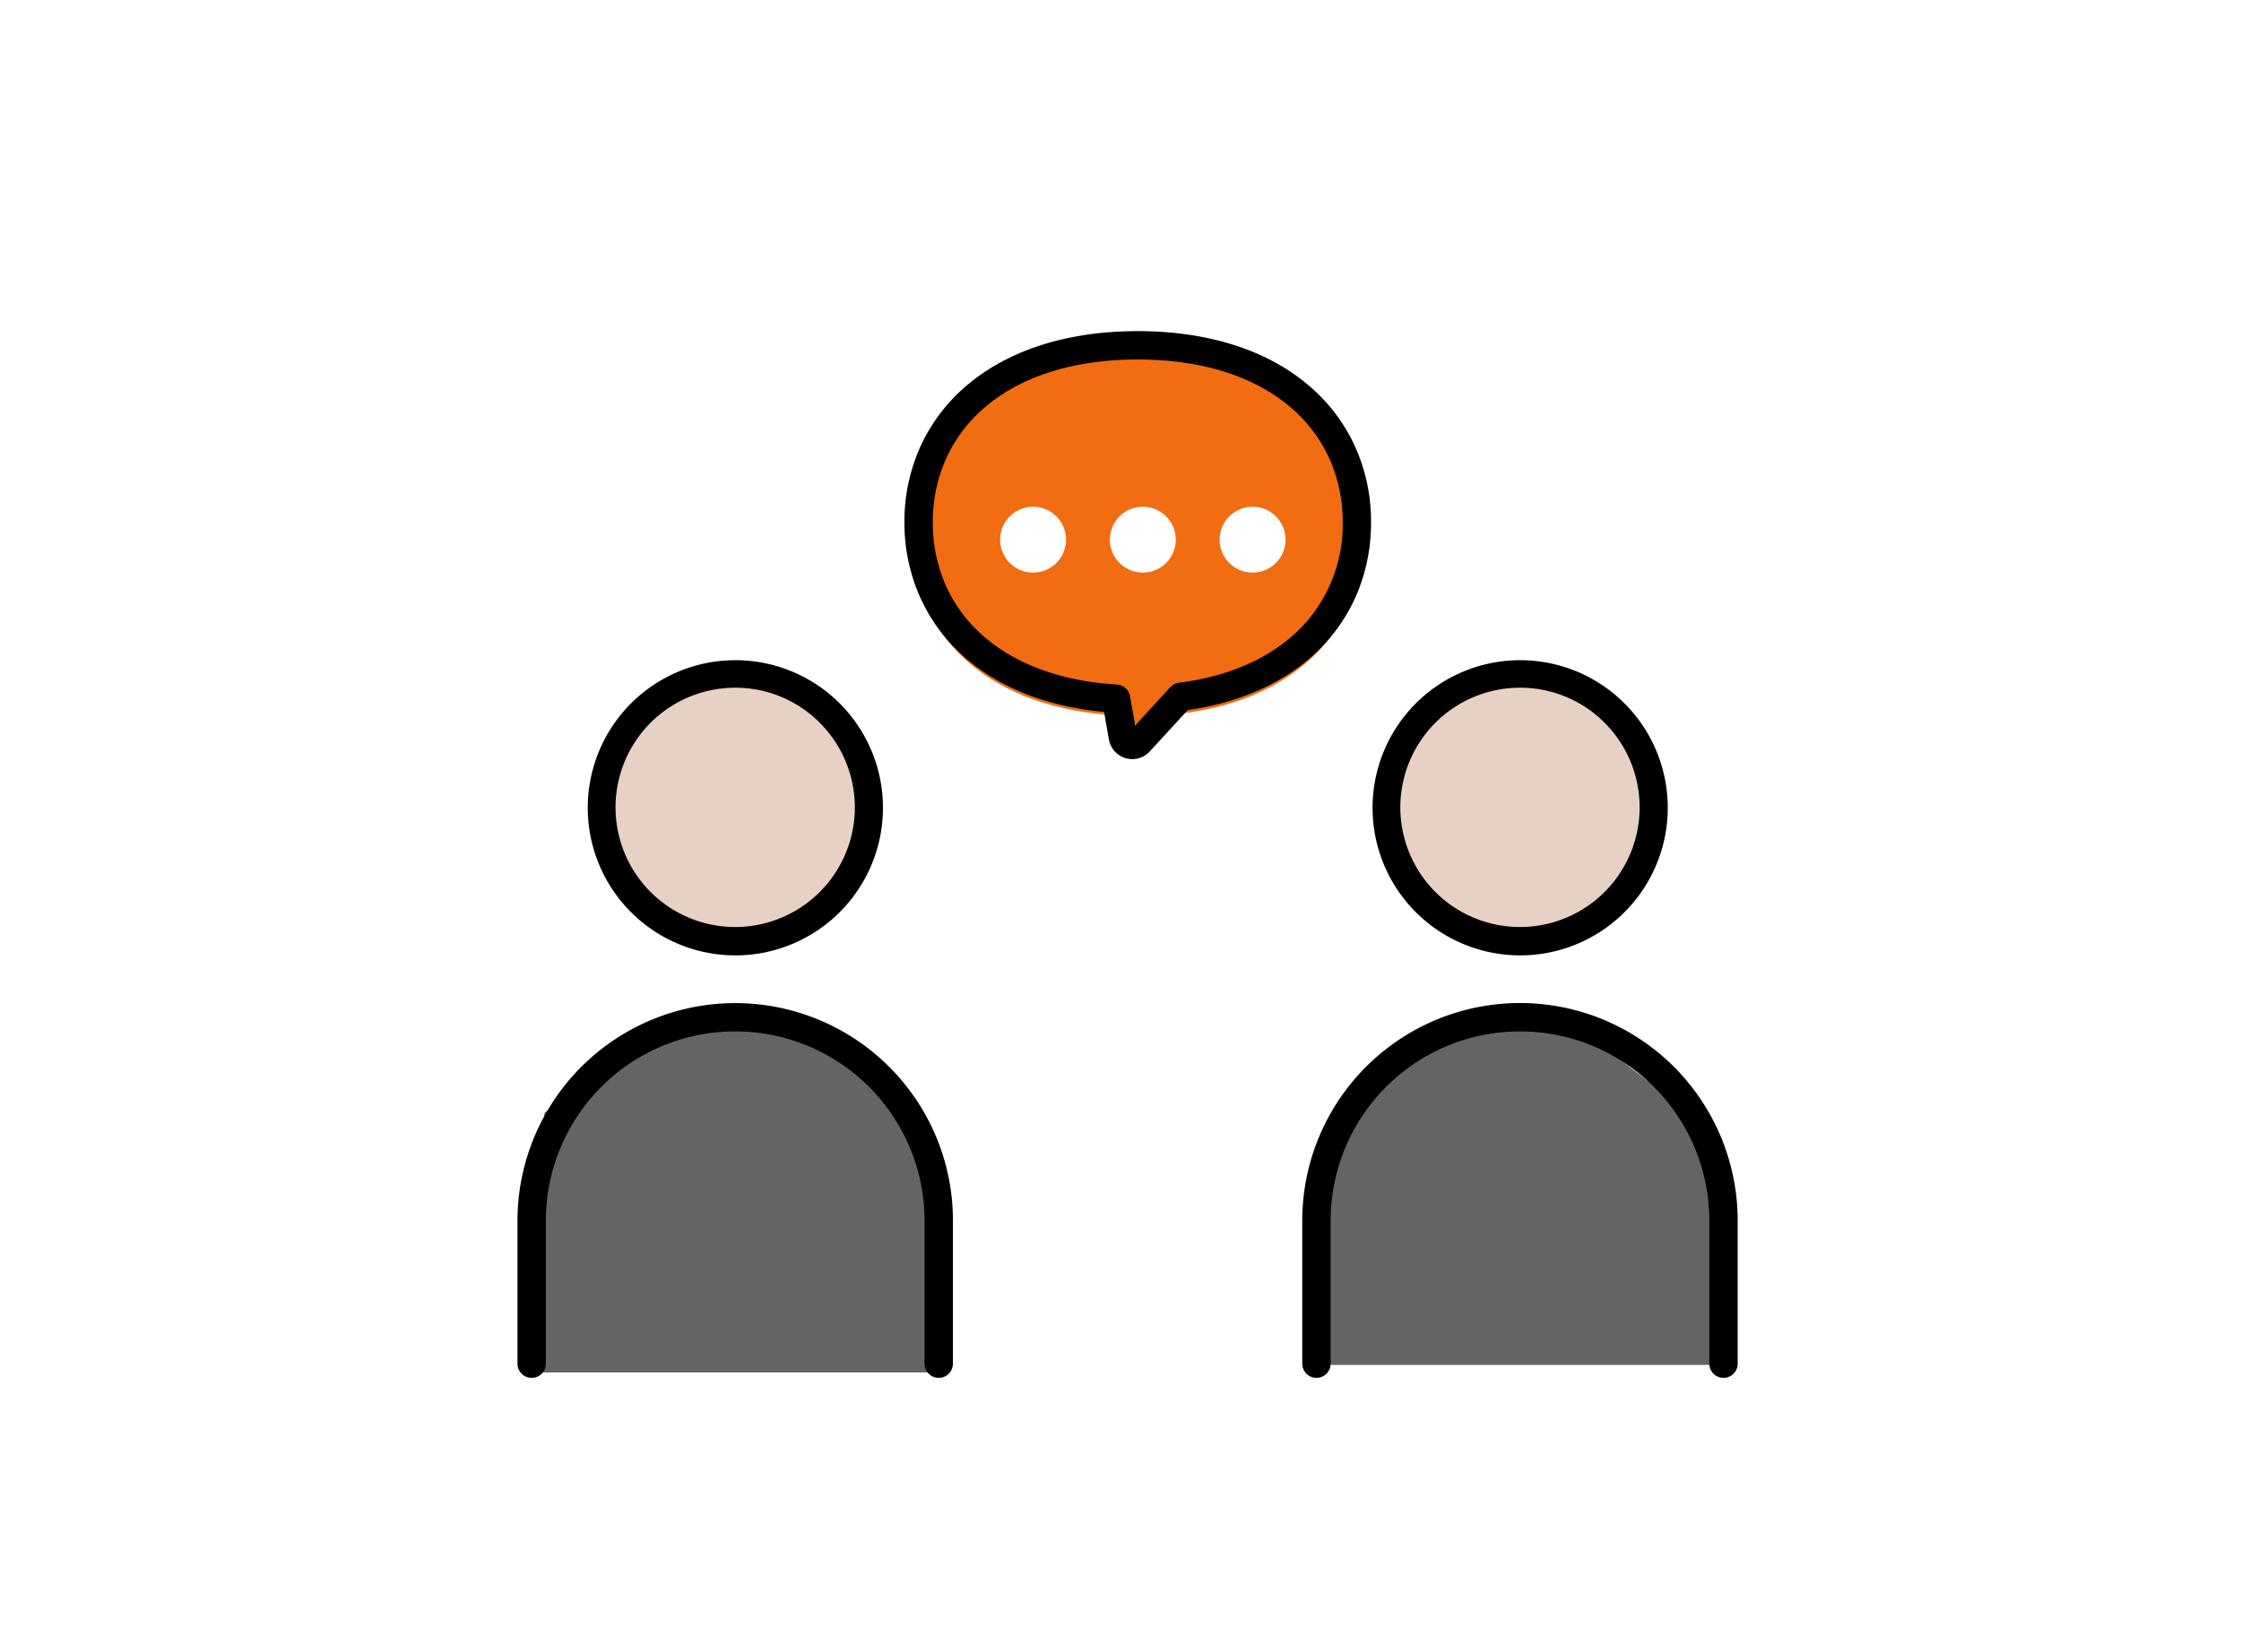 <svg xmlns="http://www.w3.org/2000/svg" xmlns:xlink="http://www.w3.org/1999/xlink" width="316" height="233" viewBox="0 0 316 233"><defs><clipPath id="a"><rect width="182" height="158.769" fill="none"/></clipPath><clipPath id="b"><rect width="192.978" height="171.367" transform="translate(-8 -13)" fill="none"/></clipPath></defs><g transform="translate(-442 -1229.999)"><path d="M0,0H316V233H0Z" transform="translate(442 1229.999)" fill="#fff"/><g transform="translate(510 1269.985)"><path d="M8.257,210.683H66.946s3.126-19.479-2.959-32.733-23.276-16.559-23.276-16.559l-18.673,3.335-11,9.336Z" transform="translate(-2.254 -57.125)" fill="#646464"/><path d="M183.509,209.616H240.3V177.73l-21.007-16.339-17.379,1.615-1.293,1.72s-10.784-1.513-14.7,10.908S183.509,209.616,183.509,209.616Z" transform="translate(-65.463 -57.125)" fill="#646464"/><g clip-path="url(#a)"><path d="M68.018,109.96A18.975,18.975,0,1,1,49.039,90.99a19,19,0,0,1,18.979,18.97" transform="translate(-12.217 -36.453)" fill="#e7d1c5"/><path d="M243.942,109.931A18.942,18.942,0,1,1,225,90.99a18.96,18.96,0,0,1,18.942,18.941" transform="translate(-77.942 -36.425)" fill="#e7d1c5"/><path d="M157.54,39.972c-.162-15.512-12.675-25.532-31.876-25.532-19.362,0-31.876,10.136-31.876,25.829,0,14.775,10.944,24.627,28.555,25.713a4.667,4.667,0,0,1,4.309,3.876l.058.323,2.655-3a4.679,4.679,0,0,1,2.868-1.505c15.615-2.035,25.312-11.771,25.312-25.409V40.1c0-.039-.006-.1-.006-.129m-46.664,5.9a4.645,4.645,0,1,1,4.639-4.645,4.65,4.65,0,0,1-4.639,4.645m15.473,0a4.645,4.645,0,1,1,4.645-4.645,4.654,4.654,0,0,1-4.645,4.645m15.473,0a4.645,4.645,0,1,1,4.645-4.645,4.649,4.649,0,0,1-4.645,4.645" transform="translate(-33.196 -5.111)" fill="#f26c11"/></g></g><g transform="translate(513.511 1273.388)"><g clip-path="url(#b)"><path d="M40,121.788a20.813,20.813,0,1,1,8.125-1.641A20.745,20.745,0,0,1,40,121.788Zm0-37.744a16.872,16.872,0,1,0,11.93,4.942A16.762,16.762,0,0,0,40,84.044Z" transform="translate(-7.843 -30.455)"/><path d="M62.9,209.972a2,2,0,0,1-2-2V187.815a26.7,26.7,0,1,0-53.4,0v20.156a2,2,0,0,1-4,0V187.815a30.708,30.708,0,0,1,58.987-11.951A30.51,30.51,0,0,1,64.9,187.815v20.156A2,2,0,0,1,62.9,209.972Z" transform="translate(-2.042 -59.063)"/><path d="M215.99,121.788a20.813,20.813,0,1,1,8.125-1.641A20.743,20.743,0,0,1,215.99,121.788Zm0-37.744a16.872,16.872,0,1,0,11.93,4.942A16.761,16.761,0,0,0,215.99,84.044Z" transform="translate(-73.17 -30.455)"/><path d="M238.887,209.972a2,2,0,0,1-2-2V187.815a26.7,26.7,0,1,0-53.4,0v20.156a2,2,0,0,1-4,0V187.815a30.7,30.7,0,1,1,61.4,0v20.156A2,2,0,0,1,238.887,209.972Z" transform="translate(-67.368 -59.063)"/><path d="M115.748,3.5c9.913,0,18.266,2.662,24.155,7.7a24.643,24.643,0,0,1,6.47,8.533,25.6,25.6,0,0,1,2.272,10.4c0,.121,0,.233,0,.333a25.893,25.893,0,0,1-1.748,9.484A24.389,24.389,0,0,1,141.727,48c-4.558,4.734-11.092,7.815-18.931,8.936l-5.359,5.842,0,0a3.347,3.347,0,0,1-5.746-1.646l-.692-3.934c-8.374-.774-15.394-3.649-20.375-8.362a24.482,24.482,0,0,1-5.8-8.362A25.779,25.779,0,0,1,82.85,30.464a25.687,25.687,0,0,1,2.184-10.533A24.612,24.612,0,0,1,91.478,11.3C97.374,6.2,105.766,3.5,115.748,3.5Zm-.359,55.6,4.854-5.292.008-.008.1-.1a2,2,0,0,1,1.216-.624c7.249-.914,13.225-3.625,17.283-7.84a20.845,20.845,0,0,0,5.8-14.766c0-.077,0-.149,0-.2q0-.03,0-.06a21.63,21.63,0,0,0-1.912-8.81,20.672,20.672,0,0,0-5.431-7.155C132.148,9.829,124.695,7.5,115.748,7.5c-9.006,0-16.494,2.36-21.652,6.824a20.642,20.642,0,0,0-5.408,7.237,21.715,21.715,0,0,0-1.837,8.9A21.8,21.8,0,0,0,88.5,38.937a20.507,20.507,0,0,0,4.865,7c4.6,4.352,11.324,6.909,19.446,7.4a2,2,0,0,1,1.85,1.65Z" transform="translate(-26.828 -0.195)"/></g></g></g></svg>